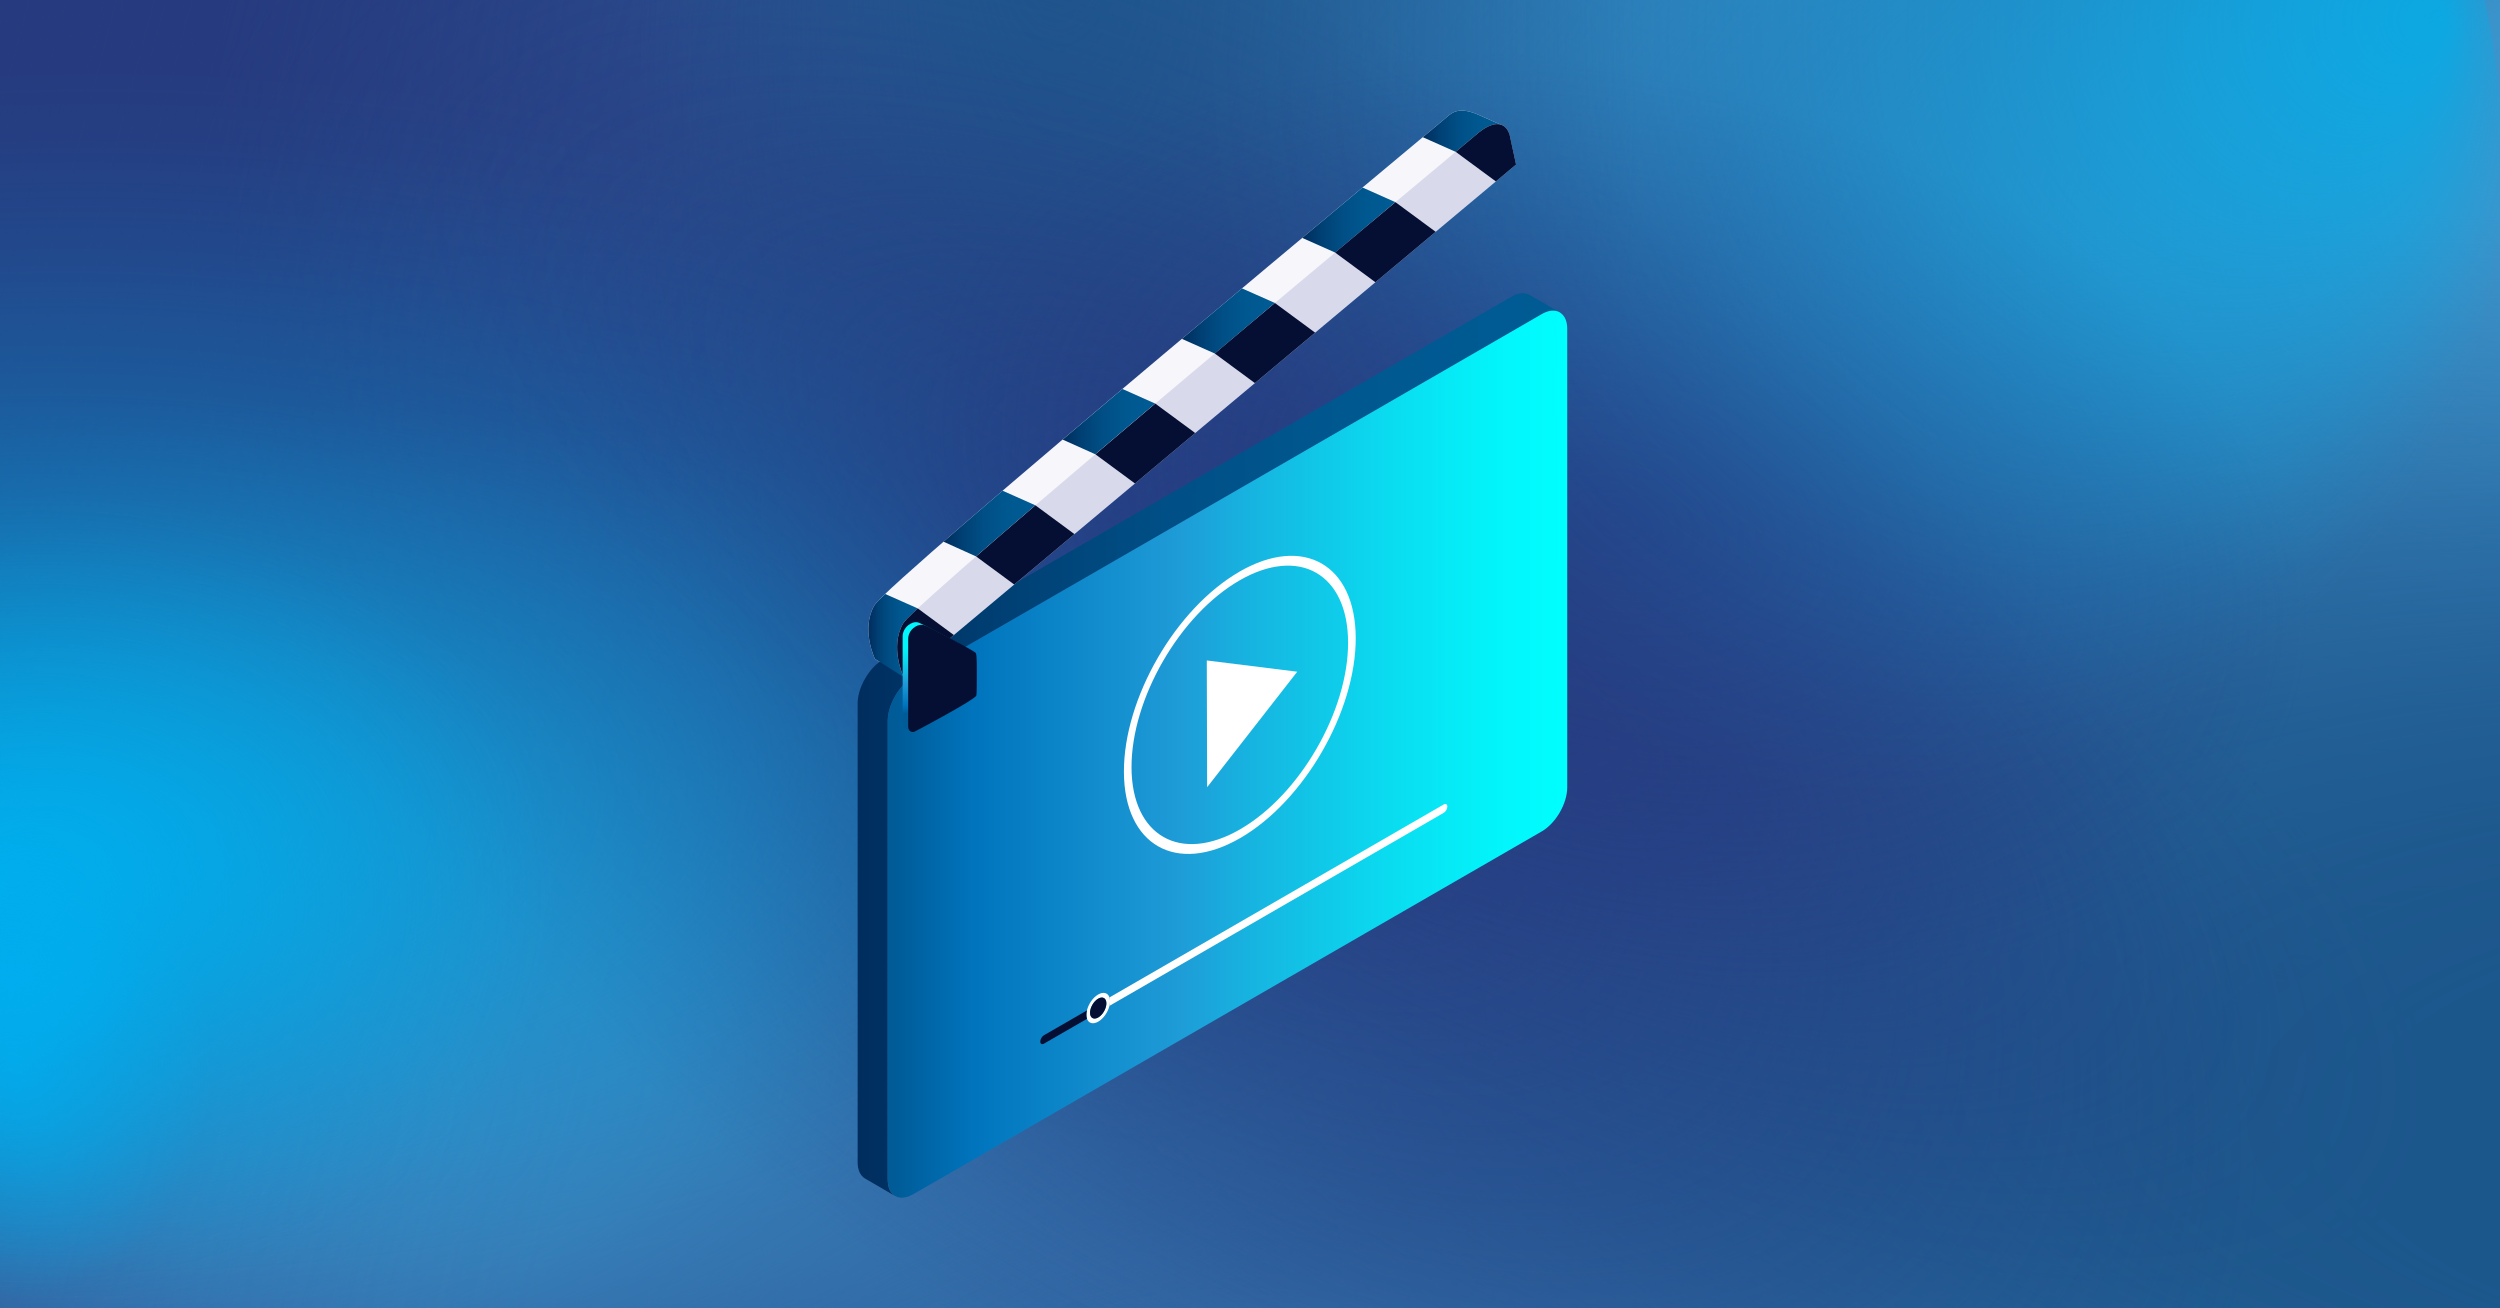 <?xml version="1.0" encoding="UTF-8"?>
<svg id="Ebene_2" data-name="Ebene 2" xmlns="http://www.w3.org/2000/svg" xmlns:xlink="http://www.w3.org/1999/xlink" viewBox="0 0 1200 628">
  <defs>
    <style>
      .cls-1 {
        fill: url(#Unbenannter_Verlauf_7);
      }

      .cls-2 {
        fill: #575756;
      }

      .cls-3 {
        fill: #fff;
      }

      .cls-4 {
        fill: #f7f6fa;
      }

      .cls-5 {
        fill: #263b7f;
      }

      .cls-6 {
        fill: url(#Unbenannter_Verlauf_15-2);
      }

      .cls-7 {
        fill: url(#Unbenannter_Verlauf_7-6);
      }

      .cls-8 {
        fill: url(#Unbenannter_Verlauf_7-3);
      }

      .cls-9 {
        fill: url(#Unbenannter_Verlauf_7-5);
      }

      .cls-10 {
        fill: url(#Unbenannter_Verlauf_7-2);
      }

      .cls-11 {
        fill: url(#Unbenannter_Verlauf_7-4);
      }

      .cls-12 {
        fill: url(#Unbenannter_Verlauf_7-7);
      }

      .cls-13 {
        fill: url(#Unbenannter_Verlauf_109);
      }

      .cls-14 {
        fill: url(#Unbenannter_Verlauf_107);
      }

      .cls-15 {
        fill: url(#Unbenannter_Verlauf_111);
      }

      .cls-16 {
        fill: url(#Unbenannter_Verlauf_14);
      }

      .cls-17 {
        fill: url(#Unbenannter_Verlauf_15);
      }

      .cls-18 {
        fill: url(#Unbenannter_Verlauf_59);
      }

      .cls-19 {
        fill: url(#Unbenannter_Verlauf_56);
      }

      .cls-20 {
        fill: url(#Unbenannter_Verlauf_77);
      }

      .cls-21 {
        fill: url(#Unbenannter_Verlauf_70);
      }

      .cls-22 {
        fill: url(#Unbenannter_Verlauf_76);
      }

      .cls-23 {
        fill: url(#Unbenannter_Verlauf_18);
      }

      .cls-24 {
        fill: url(#Unbenannter_Verlauf_19);
      }

      .cls-25 {
        fill: url(#Unbenannter_Verlauf_16);
      }

      .cls-26 {
        fill: url(#Unbenannter_Verlauf_17);
      }

      .cls-27 {
        fill: url(#Unbenannter_Verlauf_31);
      }

      .cls-28 {
        fill: url(#Unbenannter_Verlauf_32);
      }

      .cls-29 {
        fill: url(#Unbenannter_Verlauf_33);
      }

      .cls-30 {
        fill: url(#Unbenannter_Verlauf_45);
      }

      .cls-31 {
        fill: url(#Unbenannter_Verlauf_46);
      }

      .cls-32 {
        fill: url(#Unbenannter_Verlauf_10);
      }

      .cls-33 {
        fill: #d8daeb;
      }

      .cls-34 {
        fill: #050f34;
      }

      .cls-35 {
        fill: url(#Neues_Verlaufsfeld_3);
      }

      .cls-36 {
        fill: #fdfdfd;
      }
    </style>
    <radialGradient id="Unbenannter_Verlauf_19" data-name="Unbenannter Verlauf 19" cx="482.32" cy="53.77" fx="482.32" fy="53.77" r="424.49" gradientTransform="translate(-163.89 -71.17) scale(.94 .77)" gradientUnits="userSpaceOnUse">
      <stop offset=".06" stop-color="#263b7f"/>
      <stop offset=".3" stop-color="#263b7f" stop-opacity=".72"/>
      <stop offset=".78" stop-color="#263b7f" stop-opacity=".2"/>
      <stop offset="1" stop-color="#263b7f" stop-opacity="0"/>
    </radialGradient>
    <radialGradient id="Unbenannter_Verlauf_33" data-name="Unbenannter Verlauf 33" cx="551.98" cy="63.87" fx="686.79" fy="-53.39" r="324.61" gradientTransform="translate(-278.22 -24.82) rotate(.88) scale(1.68 1.14) skewX(-.49)" gradientUnits="userSpaceOnUse">
      <stop offset="0" stop-color="#377cb5"/>
      <stop offset=".32" stop-color="#377cb5" stop-opacity=".66"/>
      <stop offset=".79" stop-color="#377cb5" stop-opacity=".19"/>
      <stop offset="1" stop-color="#377cb5" stop-opacity="0"/>
    </radialGradient>
    <radialGradient id="Unbenannter_Verlauf_18" data-name="Unbenannter Verlauf 18" cx="-12.33" cy="309.12" fx="-12.33" fy="309.12" r="177.81" gradientTransform="translate(640.86 -182.85) scale(1.86 1.67)" gradientUnits="userSpaceOnUse">
      <stop offset="0" stop-color="#255b93"/>
      <stop offset=".13" stop-color="#255b93" stop-opacity=".94"/>
      <stop offset=".34" stop-color="#255b93" stop-opacity=".77"/>
      <stop offset=".6" stop-color="#255b93" stop-opacity=".5"/>
      <stop offset=".91" stop-color="#255b93" stop-opacity=".12"/>
      <stop offset="1" stop-color="#255b93" stop-opacity="0"/>
    </radialGradient>
    <radialGradient id="Unbenannter_Verlauf_32" data-name="Unbenannter Verlauf 32" cx="1197.66" cy="341.77" fx="1254.33" fy="126.6" r="532.08" gradientTransform="translate(-238.87 -81.53) scale(1.15 .94)" gradientUnits="userSpaceOnUse">
      <stop offset=".2" stop-color="#377cb5"/>
      <stop offset=".69" stop-color="#377cb5" stop-opacity=".38"/>
      <stop offset="1" stop-color="#377cb5" stop-opacity="0"/>
    </radialGradient>
    <radialGradient id="Unbenannter_Verlauf_17" data-name="Unbenannter Verlauf 17" cx="1178.01" cy="1001.98" fx="1178.01" fy="1001.98" r="425.23" gradientTransform="translate(-163.89 72.91) scale(.94 .58)" gradientUnits="userSpaceOnUse">
      <stop offset=".06" stop-color="#255b93"/>
      <stop offset=".39" stop-color="#255b93" stop-opacity=".62"/>
      <stop offset=".8" stop-color="#255b93" stop-opacity=".18"/>
      <stop offset="1" stop-color="#255b93" stop-opacity="0"/>
    </radialGradient>
    <radialGradient id="Unbenannter_Verlauf_16" data-name="Unbenannter Verlauf 16" cx="126.07" cy="748.23" fx="126.07" fy="748.23" r="616.05" gradientTransform="translate(127.24 -80.03) scale(1.14 .94)" gradientUnits="userSpaceOnUse">
      <stop offset=".05" stop-color="#263b7f"/>
      <stop offset=".11" stop-color="#263b7f" stop-opacity=".92"/>
      <stop offset=".5" stop-color="#263b7f" stop-opacity=".43"/>
      <stop offset=".79" stop-color="#263b7f" stop-opacity=".12"/>
      <stop offset=".94" stop-color="#263b7f" stop-opacity="0"/>
    </radialGradient>
    <radialGradient id="Unbenannter_Verlauf_31" data-name="Unbenannter Verlauf 31" cx="-1192.88" cy="-2261.74" fx="-1192.88" fy="-2440.4" r="324.61" gradientTransform="translate(-1499.22 -1571.43) rotate(-179.34) scale(1.83 .94) skewX(-.75)" gradientUnits="userSpaceOnUse">
      <stop offset="0" stop-color="#377cb5"/>
      <stop offset=".35" stop-color="#377cb5" stop-opacity=".59"/>
      <stop offset=".66" stop-color="#377cb5" stop-opacity=".27"/>
      <stop offset=".88" stop-color="#377cb5" stop-opacity=".07"/>
      <stop offset="1" stop-color="#377cb5" stop-opacity="0"/>
    </radialGradient>
    <radialGradient id="Unbenannter_Verlauf_15" data-name="Unbenannter Verlauf 15" cx="969.34" cy="88.24" fx="1080.59" fy="-33.41" r="216.9" gradientTransform="translate(-395.72 70.31) scale(1.59 1.19)" gradientUnits="userSpaceOnUse">
      <stop offset=".26" stop-color="#3b95cc"/>
      <stop offset=".33" stop-color="#3a94cb" stop-opacity=".97"/>
      <stop offset=".44" stop-color="#3a91c9" stop-opacity=".87"/>
      <stop offset=".58" stop-color="#398dc5" stop-opacity=".72"/>
      <stop offset=".72" stop-color="#3888c0" stop-opacity=".5"/>
      <stop offset=".88" stop-color="#3781ba" stop-opacity=".23"/>
      <stop offset="1" stop-color="#377cb5" stop-opacity="0"/>
    </radialGradient>
    <radialGradient id="Unbenannter_Verlauf_15-2" data-name="Unbenannter Verlauf 15" cx="-418.77" cy="-114.3" fx="-307.52" fy="-235.95" r="216.9" gradientTransform="translate(-1151.83 316.13) rotate(-180) scale(3 1.19)" xlink:href="#Unbenannter_Verlauf_15"/>
    <linearGradient id="Unbenannter_Verlauf_59" data-name="Unbenannter Verlauf 59" x1="-89.42" y1="215.75" x2="417.72" y2="349.22" gradientUnits="userSpaceOnUse">
      <stop offset="0" stop-color="#263b7f"/>
      <stop offset=".07" stop-color="#263b7f" stop-opacity=".88"/>
      <stop offset=".32" stop-color="#263b7f" stop-opacity=".5"/>
      <stop offset=".54" stop-color="#263b7f" stop-opacity=".23"/>
      <stop offset=".72" stop-color="#263b7f" stop-opacity=".06"/>
      <stop offset=".84" stop-color="#263b7f" stop-opacity="0"/>
    </linearGradient>
    <radialGradient id="Unbenannter_Verlauf_14" data-name="Unbenannter Verlauf 14" cx="777.31" cy="-2948.96" fx="956.98" fy="-3145.43" r="350.31" gradientTransform="translate(-636.07 -2288.37) scale(2.26 -.92)" gradientUnits="userSpaceOnUse">
      <stop offset=".33" stop-color="#1c578c"/>
      <stop offset=".43" stop-color="#1d588d" stop-opacity=".96"/>
      <stop offset=".55" stop-color="#1f5c91" stop-opacity=".85"/>
      <stop offset=".68" stop-color="#246299" stop-opacity=".68"/>
      <stop offset=".81" stop-color="#2b6ca3" stop-opacity=".43"/>
      <stop offset=".96" stop-color="#3477b0" stop-opacity=".11"/>
      <stop offset="1" stop-color="#377cb5" stop-opacity="0"/>
    </radialGradient>
    <radialGradient id="Unbenannter_Verlauf_46" data-name="Unbenannter Verlauf 46" cx="-104.12" cy="-3714.22" fx="-30.61" fy="-3653.63" r="336.72" gradientTransform="translate(-2127.95 -106.2) rotate(-90) scale(1.5 -.72)" gradientUnits="userSpaceOnUse">
      <stop offset="0" stop-color="#1c578c"/>
      <stop offset=".83" stop-color="#1c578c" stop-opacity=".17"/>
      <stop offset="1" stop-color="#1c578c" stop-opacity="0"/>
    </radialGradient>
    <radialGradient id="Unbenannter_Verlauf_56" data-name="Unbenannter Verlauf 56" cx="793.88" cy="385.09" fx="793.88" fy="385.09" r="596.2" gradientTransform="translate(68.55 -266.71) rotate(34.63) scale(.96 .53) skewX(1.33)" gradientUnits="userSpaceOnUse">
      <stop offset="0" stop-color="#263b81"/>
      <stop offset=".42" stop-color="#263b81" stop-opacity=".54"/>
      <stop offset=".81" stop-color="#263b81" stop-opacity=".15"/>
      <stop offset="1" stop-color="#263b81" stop-opacity="0"/>
    </radialGradient>
    <radialGradient id="Unbenannter_Verlauf_45" data-name="Unbenannter Verlauf 45" cx="-799.96" cy="262.36" fx="-830.57" fy="359.82" r="319.82" gradientTransform="translate(1731.72 61.48) scale(2.1 1)" gradientUnits="userSpaceOnUse">
      <stop offset="0" stop-color="#00aee9"/>
      <stop offset=".18" stop-color="#00aee9" stop-opacity=".73"/>
      <stop offset=".38" stop-color="#00aee9" stop-opacity=".47"/>
      <stop offset=".56" stop-color="#00aee9" stop-opacity=".27"/>
      <stop offset=".72" stop-color="#00aee9" stop-opacity=".12"/>
      <stop offset=".85" stop-color="#00aee9" stop-opacity=".03"/>
      <stop offset=".93" stop-color="#00aee9" stop-opacity="0"/>
    </radialGradient>
    <radialGradient id="Unbenannter_Verlauf_77" data-name="Unbenannter Verlauf 77" cx="-22.66" cy="-258.09" fx="-22.66" fy="-258.09" r="286.9" gradientTransform="translate(646.08 490.99) rotate(27.91) scale(1.88 .68) skewX(.77)" gradientUnits="userSpaceOnUse">
      <stop offset=".09" stop-color="#263b81" stop-opacity=".8"/>
      <stop offset=".15" stop-color="#263b81" stop-opacity=".72"/>
      <stop offset=".41" stop-color="#263b81" stop-opacity=".41"/>
      <stop offset=".65" stop-color="#263b81" stop-opacity=".19"/>
      <stop offset=".85" stop-color="#263b81" stop-opacity=".05"/>
      <stop offset="1" stop-color="#263b81" stop-opacity="0"/>
    </radialGradient>
    <radialGradient id="Unbenannter_Verlauf_76" data-name="Unbenannter Verlauf 76" cx="373.21" cy="-178.33" fx="373.21" fy="-178.33" r="230.42" gradientTransform="translate(207.46 288.5) rotate(13.21) scale(1.47 .94) skewX(.75)" gradientUnits="userSpaceOnUse">
      <stop offset="0" stop-color="#263b81" stop-opacity=".8"/>
      <stop offset=".35" stop-color="#263b81" stop-opacity=".54"/>
      <stop offset="1" stop-color="#263b81" stop-opacity="0"/>
    </radialGradient>
    <radialGradient id="Unbenannter_Verlauf_70" data-name="Unbenannter Verlauf 70" cx="-1011.69" cy="-1074.24" fx="-1025.67" fy="-1314.81" r="281.08" gradientTransform="translate(-444.29 1403.55) rotate(90) scale(1.36 1.23)" gradientUnits="userSpaceOnUse">
      <stop offset="0" stop-color="#00aee9" stop-opacity=".8"/>
      <stop offset=".06" stop-color="#00aee9" stop-opacity=".73"/>
      <stop offset=".29" stop-color="#00aee9" stop-opacity=".47"/>
      <stop offset=".5" stop-color="#00aee9" stop-opacity=".27"/>
      <stop offset=".68" stop-color="#00aee9" stop-opacity=".12"/>
      <stop offset=".83" stop-color="#00aee9" stop-opacity=".03"/>
      <stop offset=".93" stop-color="#00aee9" stop-opacity="0"/>
    </radialGradient>
    <radialGradient id="Unbenannter_Verlauf_109" data-name="Unbenannter Verlauf 109" cx="-872.07" cy="614.48" fx="-872.07" fy="614.48" r="118.01" gradientTransform="translate(1992.04 -662.5) scale(2.26 1.78)" gradientUnits="userSpaceOnUse">
      <stop offset="0" stop-color="#00aeef" stop-opacity=".8"/>
      <stop offset=".07" stop-color="#00aeef" stop-opacity=".72"/>
      <stop offset=".38" stop-color="#00aeef" stop-opacity=".42"/>
      <stop offset=".64" stop-color="#00aeef" stop-opacity=".19"/>
      <stop offset=".83" stop-color="#00aeef" stop-opacity=".05"/>
      <stop offset=".93" stop-color="#00aeef" stop-opacity="0"/>
    </radialGradient>
    <radialGradient id="Unbenannter_Verlauf_111" data-name="Unbenannter Verlauf 111" cx="-756.86" cy="568.96" fx="-756.86" fy="568.96" r="51.77" gradientTransform="translate(1483.5 -802) scale(1.95 2.31)" gradientUnits="userSpaceOnUse">
      <stop offset="0" stop-color="#00aeef" stop-opacity=".8"/>
      <stop offset=".62" stop-color="#00aeef" stop-opacity=".25"/>
      <stop offset=".93" stop-color="#00aeef" stop-opacity="0"/>
    </radialGradient>
    <radialGradient id="Unbenannter_Verlauf_107" data-name="Unbenannter Verlauf 107" cx="-758.04" cy="625.73" fx="-758.04" fy="625.73" r="35.97" gradientTransform="translate(1483.5 -413.07) scale(1.95 1.41)" gradientUnits="userSpaceOnUse">
      <stop offset="0" stop-color="#00aeef" stop-opacity=".8"/>
      <stop offset=".1" stop-color="#00aeef" stop-opacity=".76"/>
      <stop offset=".26" stop-color="#00aeef" stop-opacity=".66"/>
      <stop offset=".47" stop-color="#00aeef" stop-opacity=".49"/>
      <stop offset=".71" stop-color="#00aeef" stop-opacity=".25"/>
      <stop offset=".93" stop-color="#00aeef" stop-opacity="0"/>
    </radialGradient>
    <linearGradient id="Unbenannter_Verlauf_7" data-name="Unbenannter Verlauf 7" x1="-5354.04" y1="-4322.5" x2="-5690.97" y2="-4322.5" gradientTransform="translate(-4942.38 -3965.15) rotate(-180)" gradientUnits="userSpaceOnUse">
      <stop offset="0" stop-color="#002d5e"/>
      <stop offset="0" stop-color="#002d5e"/>
      <stop offset=".22" stop-color="#004175"/>
      <stop offset=".44" stop-color="#004f86"/>
      <stop offset=".69" stop-color="#005890"/>
      <stop offset="1" stop-color="#005b94"/>
    </linearGradient>
    <linearGradient id="Neues_Verlaufsfeld_3" data-name="Neues Verlaufsfeld 3" x1="-5694.64" y1="-4327.16" x2="-5368.47" y2="-4327.16" gradientTransform="translate(-4942.38 -3965.15) rotate(-180)" gradientUnits="userSpaceOnUse">
      <stop offset="0" stop-color="aqua"/>
      <stop offset=".1" stop-color="#02f5fb"/>
      <stop offset=".26" stop-color="#0adcf0"/>
      <stop offset=".47" stop-color="#17b3e0"/>
      <stop offset=".57" stop-color="#1e9cd7"/>
      <stop offset=".87" stop-color="#0075be"/>
      <stop offset=".99" stop-color="#005b97"/>
    </linearGradient>
    <linearGradient id="Unbenannter_Verlauf_7-2" data-name="Unbenannter Verlauf 7" x1="682.94" y1="63.39" x2="721.74" y2="63.39" gradientTransform="matrix(1,0,0,1,0,0)" xlink:href="#Unbenannter_Verlauf_7"/>
    <linearGradient id="Unbenannter_Verlauf_7-3" data-name="Unbenannter Verlauf 7" x1="625.08" y1="105.67" x2="669.8" y2="105.67" gradientTransform="matrix(1,0,0,1,0,0)" xlink:href="#Unbenannter_Verlauf_7"/>
    <linearGradient id="Unbenannter_Verlauf_7-4" data-name="Unbenannter Verlauf 7" x1="567.29" y1="154.1" x2="611.94" y2="154.1" gradientTransform="matrix(1,0,0,1,0,0)" xlink:href="#Unbenannter_Verlauf_7"/>
    <linearGradient id="Unbenannter_Verlauf_7-5" data-name="Unbenannter Verlauf 7" x1="510.04" y1="202.37" x2="554.53" y2="202.37" gradientTransform="matrix(1,0,0,1,0,0)" xlink:href="#Unbenannter_Verlauf_7"/>
    <linearGradient id="Unbenannter_Verlauf_7-6" data-name="Unbenannter Verlauf 7" x1="452.87" y1="251.32" x2="497" y2="251.32" gradientTransform="matrix(1,0,0,1,0,0)" xlink:href="#Unbenannter_Verlauf_7"/>
    <linearGradient id="Unbenannter_Verlauf_7-7" data-name="Unbenannter Verlauf 7" x1="416.81" y1="305" x2="440.52" y2="305" gradientTransform="matrix(1,0,0,1,0,0)" xlink:href="#Unbenannter_Verlauf_7"/>
    <linearGradient id="Unbenannter_Verlauf_10" data-name="Unbenannter Verlauf 10" x1="447.78" y1="306.31" x2="451.22" y2="341.44" gradientUnits="userSpaceOnUse">
      <stop offset=".1" stop-color="#02f5fb"/>
      <stop offset=".26" stop-color="#0adcf0"/>
      <stop offset=".47" stop-color="#17b3e0"/>
      <stop offset=".57" stop-color="#1e9cd7"/>
      <stop offset=".87" stop-color="#0075be"/>
      <stop offset=".99" stop-color="#005b97"/>
    </linearGradient>
  </defs>
  <g>
    <rect class="cls-5" x="0" y="0" width="1200.78" height="628"/>
    <path id="Spot_1" data-name="Spot 1" class="cls-24" d="M688.82,0c-1.65,64.3-29.67,123.69-76.16,172.15-11.03,11.5-23.08,22.38-36.09,32.58-18.31,14.35-38.49,27.33-60.22,38.71-15.49,8.12-31.76,15.42-48.73,21.82h0c-53.21,20.09-113.18,31.38-176.61,31.38-48.26,0-94.51-6.54-137.31-18.51C94.61,261.62,42.12,234.74,0,200.41V0h688.82Z"/>
    <path id="Spot_2" data-name="Spot 2" class="cls-29" d="M1201.3,21.59c0,153.96-115.5,287.97-285.86,357.14-53.13,21.57-111.58,36.85-173.54,44.45-29.51,3.62-59.8,5.5-90.68,5.5-19.63,0-39.03-.77-58.12-2.26-2.03-.14-4.07-.32-6.08-.49-150.41-12.94-282.3-70.78-370.56-154.94-10.13-9.63-19.65-19.62-28.58-29.91-54.9-63.34-86.72-138.67-86.72-219.5,0-7.24.25-14.44.77-21.59h1098.62c.52,7.15.77,14.34.77,21.59Z"/>
    <ellipse id="Spot_3" data-name="Spot 3" class="cls-23" cx="617.93" cy="331.9" rx="330.63" ry="296.1"/>
    <path id="Spot_4" data-name="Spot 4" class="cls-28" d="M1200.78,0v628h-439.82c-115.38-73.65-196.95-177.16-224.32-294.98-2.91-12.45-5.19-25.06-6.84-37.82-2.14-16.39-3.23-33.02-3.23-49.85,0-89.2,30.67-172.92,84.41-245.35h589.8Z"/>
    <path id="Spot_5" data-name="Spot 5" class="cls-26" d="M1200.78,464.37v163.63h-653.76c.98-28.06,10.75-54.87,27.78-79.55,12.41-18.01,28.7-34.87,48.26-50.25,36.06-28.36,83.23-51.68,137.78-67.8,1.13-.34,2.27-.67,3.42-1,26.65-7.68,55.04-13.66,84.72-17.68,28.69-3.89,58.61-5.94,89.34-5.94,5.78,0,11.51.07,17.23.22,94.21,2.36,179.78,24.03,245.24,58.36Z"/>
    <path id="Spot_6" data-name="Spot 6" class="cls-25" d="M971.41,609.03c0,6.35-.13,12.68-.39,18.97H0V87.27c82.56-27.3,173.02-42.34,267.86-42.34,160.38,0,308.24,43.03,426.57,115.49,10.51,6.43,20.79,13.09,30.82,19.99,84.25,57.84,151.23,131.36,193.92,214.92,12.83,25.12,23.49,51.15,31.74,77.94,13.39,43.48,20.51,88.95,20.51,135.75Z"/>
    <path id="Spot_7" data-name="Spot 7" class="cls-27" d="M0,610.26c0-126.53,126.07-236.67,312.01-293.52,57.99-17.73,121.78-30.29,189.41-36.54,32.21-2.97,65.27-4.52,98.98-4.52,21.43,0,42.6.63,63.44,1.85,2.22.12,4.44.26,6.64.4,164.17,10.64,308.12,58.17,404.45,127.34,11.05,7.92,21.45,16.13,31.2,24.58,59.92,52.05,94.66,113.96,94.66,180.4,0,5.95-.27,11.86-.84,17.74H.84c-.56-5.88-.84-11.79-.84-17.74Z"/>
    <path id="Spot_8" data-name="Spot 8" class="cls-17" d="M1200.78,0v458.14h-401.31c-105.27-53.73-179.7-129.24-204.67-215.2-2.66-9.08-4.73-18.28-6.24-27.59-1.95-11.96-2.95-24.09-2.95-36.37,0-65.07,27.98-126.15,77.02-178.99h538.14Z"/>
    <path id="Spot_8-2" data-name="Spot 8" class="cls-6" d="M0,628V169.86h757.04c198.59,53.73,338.99,129.24,386.1,215.2,5.01,9.08,8.93,18.28,11.77,27.59,3.68,11.96,5.56,24.09,5.56,36.37,0,65.07-52.79,126.15-145.29,178.99H0Z"/>
    <polygon class="cls-18" points="376.09 628 0 628 0 0 567.79 0 376.09 628"/>
    <path id="Spot_9" data-name="Spot 9" class="cls-16" d="M1200.78,628V103.12h-570.9c-149.76,61.55-255.65,148.07-291.17,246.54-3.78,10.41-6.73,20.95-8.88,31.61-2.78,13.7-4.19,27.6-4.19,41.67,0,74.55,39.81,144.52,109.57,205.06h765.57Z"/>
    <path id="Spot_9-2" data-name="Spot 9" class="cls-31" d="M807.52,0H287.31v379.58c61,99.57,146.75,169.97,244.35,193.59,10.31,2.51,20.76,4.48,31.33,5.9,13.58,1.85,27.36,2.79,41.3,2.79,73.89,0,143.24-26.47,203.24-72.85V0Z"/>
    <path class="cls-19" d="M1141.14,628H426.61C153.4,441.08,10.18,162.8,102.11,0h624.75c22.61,13.02,45.16,27.12,67.52,42.29,251.8,170.82,394.48,419.37,346.76,585.71Z"/>
    <path class="cls-30" d="M723.73,323.72c0,168.05-265.15,304.28-592.23,304.28-45.19,0-89.21-2.6-131.5-7.53V26.97c42.29-4.93,86.31-7.53,131.5-7.53,327.09,0,592.23,136.24,592.23,304.28Z"/>
    <path class="cls-20" d="M1161.96,566.29c46.11-95.56-132.64-287.29-399.24-428.24S242.62-39.69,196.51,55.87c-46.11,95.56,132.64,287.29,399.24,428.24,266.6,140.95,520.1,177.74,566.21,82.18Z"/>
    <path class="cls-22" d="M1109.96,329.54c27.64-129.86-100.26-270.18-285.66-313.42-185.4-43.24-358.11,26.98-385.75,156.83-27.64,129.86,100.26,270.18,285.66,313.42,185.4,43.24,358.11-26.98,385.75-156.83Z"/>
    <path class="cls-21" d="M872.75,411.28c-181.17,0-328.03-150.68-328.03-336.55,0-25.68,2.8-50.69,8.12-74.73h639.82c5.32,24.03,8.12,49.05,8.12,74.73,0,185.87-146.87,336.55-328.03,336.55Z"/>
    <path class="cls-13" d="M287.31,428.52c0,110.16-105.26,199.45-235.1,199.45-17.94,0-35.41-1.7-52.2-4.94V234.01c16.79-3.23,34.26-4.94,52.2-4.94,129.85,0,235.1,89.3,235.1,199.45Z"/>
    <path class="cls-15" d="M108.68,514c0,62.95-39.82,113.98-88.93,113.98-6.79,0-13.4-.97-19.75-2.82v-222.31c6.35-1.85,12.96-2.82,19.75-2.82,49.12,0,88.93,51.03,88.93,113.98Z"/>
    <path class="cls-14" d="M75.52,469.53c0,26.67-27.67,48.3-61.8,48.3-4.72,0-9.31-.41-13.72-1.2v-94.2c4.41-.78,9.01-1.2,13.72-1.2,34.13,0,61.8,21.62,61.8,48.3Z"/>
  </g>
  <g>
    <path class="cls-4" d="M721.74,60.48l-287.97,264.49-13.8-8.69s-6.88-14.17-.33-25.63c6.55-11.47,272.22-232.08,274.95-234.54,2.73-2.46,6.38-5.08,16.11-.55l11.04,4.92Z"/>
    <g>
      <path class="cls-1" d="M426.08,566.2v-220.05c0-1.95.34-4,.96-6.05,1.24-4.09,3.58-8.15,6.51-11.27,1.46-1.56,3.07-2.89,4.76-3.85l301.72-174.19c2.53-1.46,4.89-1.93,6.84-1.54.61.12,1.18.35,1.71.65l-13.9-8.1-.04.03c-2.24-1.56-5.44-1.54-9.03.54l-301.72,174.19c-5.91,3.41-10.84,11.1-11.98,18.19-.17,1.01-.25,2.02-.25,2.99v188.82h0v31.23c0,2.92.77,5.19,2.09,6.69.44.5.94.91,1.5,1.23l14.21,8.27v-.03c-2.08-1.33-3.37-3.98-3.37-7.74h0Z"/>
      <path class="cls-2" d="M748.97,150.12l-.21-.12c.06.04.11.1.17.13h.04Z"/>
      <path class="cls-36" d="M752.02,380.87c-.32,2.03-.96,4.1-1.84,6.11.88-2.02,1.51-4.09,1.84-6.11Z"/>
      <path class="cls-35" d="M440.24,572.16l50.21-28.99,30.86-17.81,153.82-88.81,30.86-17.81,34.06-19.67c.84-.49,1.67-1.07,2.46-1.71,1.6-1.3,3.08-2.89,4.37-4.65,1.31-1.77,2.43-3.71,3.31-5.72.88-2.01,1.51-4.09,1.84-6.11.16-1.01.24-2.01.24-2.99v-220.05c0-.98-.08-1.88-.25-2.7-.46-2.34-1.57-4.02-3.08-5.01-.06-.03-.11-.09-.17-.13-.06-.04-.12-.07-.17-.11-.53-.3-1.1-.52-1.71-.65-1.95-.39-4.31.07-6.84,1.54l-301.71,174.19c-1.7.97-3.3,2.29-4.76,3.85-2.93,3.12-5.27,7.18-6.51,11.27-.62,2.05-.96,4.1-.96,6.05v220.05c0,3.76,1.29,6.41,3.37,7.74,2.22,1.44,5.36,1.34,8.86-.68l1.92-1.11h0Z"/>
    </g>
    <g>
      <path class="cls-3" d="M594.93,274.4c30.68-17.71,55.72-3.44,55.82,31.82.1,35.25-24.78,78.35-55.45,96.06-30.68,17.72-55.72,3.44-55.82-31.81-.1-35.25,24.78-78.35,55.46-96.06ZM595.28,398.05c28.65-16.54,51.9-56.8,51.8-89.72-.09-32.93-23.49-46.26-52.14-29.71-28.66,16.55-51.9,56.79-51.81,89.73.09,32.93,23.49,46.26,52.15,29.71"/>
      <polygon class="cls-3" points="579.26 317.02 622.68 322.42 579.43 377.86 579.26 317.02"/>
    </g>
    <g>
      <path class="cls-3" d="M692.97,386.15c.97-.56,1.76-.11,1.76,1s-.78,2.46-1.75,3.02l-160.44,92.63c.18-.75.28-1.5.28-2.22s-.1-1.3-.27-1.82l160.42-92.62Z"/>
      <path class="cls-3" d="M532.55,478.77c.17.52.27,1.13.27,1.82s-.1,1.47-.28,2.22c-.74,3.03-2.87,6.13-5.38,7.58-2.51,1.45-4.64.81-5.4-1.36-.19-.54-.29-1.17-.29-1.89s.09-1.4.26-2.13c.72-3.05,2.86-6.2,5.4-7.66s4.69-.79,5.42,1.42ZM527.16,488.37c2.16-1.25,3.91-4.29,3.91-6.78s-1.77-3.49-3.93-2.24-3.92,4.29-3.91,6.77c0,2.49,1.77,3.49,3.94,2.25"/>
      <path class="cls-34" d="M521.73,485.01c-.17.72-.26,1.44-.26,2.13,0,.72.11,1.35.29,1.89l-20.67,11.93c-.96.56-1.75.11-1.76-1s.78-2.47,1.74-3.03l20.65-11.92Z"/>
      <path class="cls-34" d="M527.13,479.36c2.16-1.25,3.93-.24,3.93,2.24,0,2.49-1.75,5.53-3.91,6.78-2.16,1.25-3.93.24-3.94-2.24s1.75-5.52,3.91-6.77Z"/>
    </g>
    <path class="cls-10" d="M710.7,55.56c-9.73-4.53-13.38-1.91-16.11.55-.33.3-4.53,3.8-11.65,9.75l17.61,7.84,13.82-6.44,7.37-6.77-11.04-4.92Z"/>
    <path class="cls-8" d="M641.14,121.34l28.66-24.3-15.8-7.03c-8.71,7.27-18.47,15.43-28.93,24.18l16.06,7.15Z"/>
    <path class="cls-11" d="M583.28,169.77l28.67-24.34-15.81-7.01c-9.42,7.9-19.1,16.02-28.85,24.23l15.99,7.12Z"/>
    <path class="cls-9" d="M525.77,218.05l28.76-24.32-15.78-7.03c-9.76,8.24-19.4,16.39-28.7,24.3l15.73,7.06Z"/>
    <path class="cls-7" d="M468.52,267.09l28.47-24.54-15.76-7.01c-10.43,8.93-20.01,17.19-28.36,24.47l15.65,7.08Z"/>
    <path class="cls-12" d="M440.52,292.04l-15.65-6.94c-2.95,2.82-4.76,4.72-5.23,5.55-6.55,11.47.33,25.63.33,25.63l13.69,8.62,6.86-32.86Z"/>
    <path class="cls-33" d="M727.7,78.98l-293.93,245.99s-6.88-14.17-.33-25.63c6.55-11.47,272.22-232.08,274.95-234.54,2.73-2.46,12.29-10.1,16.11-.55l3.19,14.73Z"/>
    <path class="cls-34" d="M708.4,64.8c-.3.27-3.75,3.15-9.66,8.08l19.28,14.21,9.69-8.11-3.19-14.73c-3.82-9.56-13.38-1.91-16.11.55Z"/>
    <path class="cls-34" d="M660.2,135.48l28.92-24.21-19.32-14.24c-8.66,7.23-18.43,15.4-28.95,24.19l19.34,14.26Z"/>
    <path class="cls-34" d="M602.35,183.89l28.92-24.21-19.33-14.25c-9.41,7.89-19.1,16.02-28.87,24.24l19.28,14.21Z"/>
    <path class="cls-34" d="M544.79,232.07l28.92-24.21-19.18-14.14c-9.76,8.24-19.42,16.4-28.76,24.33l19.02,14.02Z"/>
    <path class="cls-34" d="M486.82,280.58l28.92-24.21-18.75-13.82c-10.42,8.92-20.04,17.2-28.47,24.54l18.3,13.48Z"/>
    <path class="cls-34" d="M440.52,292.04c-4.04,3.79-6.51,6.31-7.07,7.3-6.55,11.47.33,25.63.33,25.63l24.08-20.15-17.33-12.78Z"/>
    <path class="cls-32" d="M459.93,308.7s-17.24-9.39-19.27-9.94c-2.92-.8-7.39,2.32-7.39,6.72v41.99c0,2,3.98,4.56,5.58,3.76s25.35-16.69,26.82-18.29c1.47-1.6,2.4-3.47,2.67-5.87s-8.41-18.37-8.41-18.37Z"/>
    <path class="cls-34" d="M468.34,313.35c-1.05-1.05-22.8-12.82-24.84-13.33-3.26-.81-7.58,2.32-7.58,6.72v41.99c0,2,1.6,3.2,3.2,2.4,1.6-.8,28.79-15.22,29.53-17.26.23-.65.22-7.39.22-10.1,0-2.07.14-9.74-.53-10.42Z"/>
  </g>
</svg>